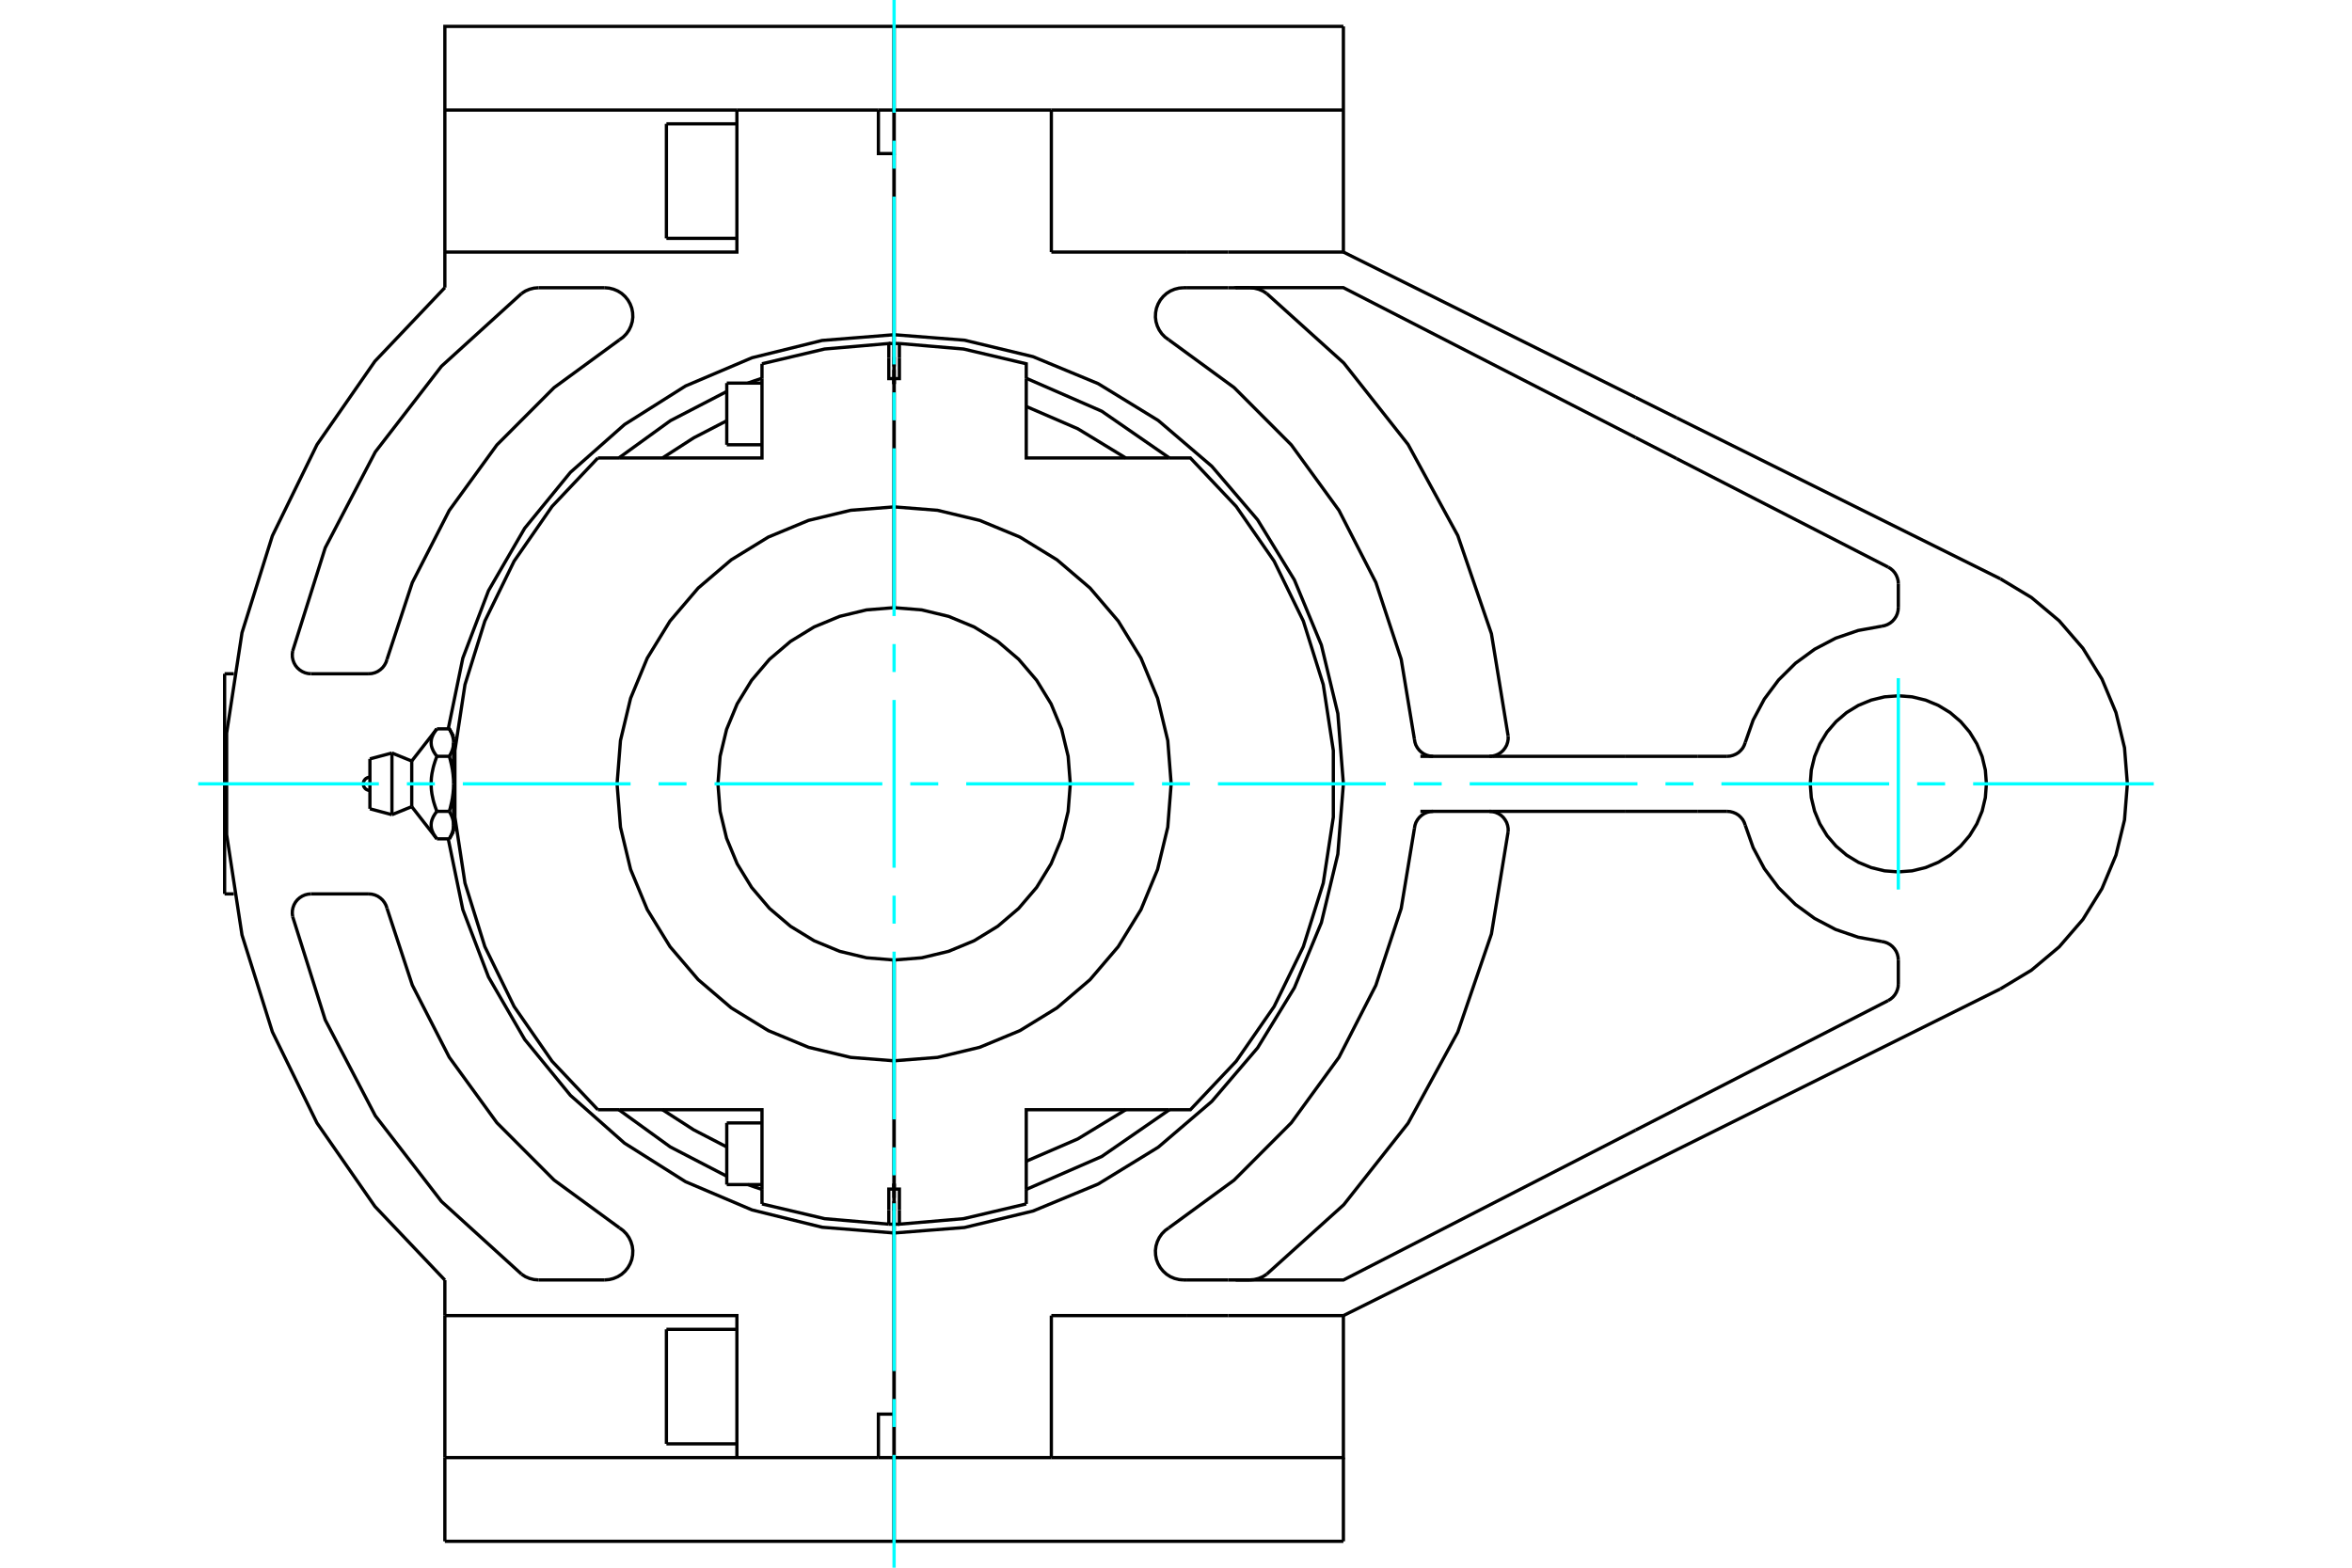 <?xml version="1.0" standalone="no"?>
<!DOCTYPE svg PUBLIC "-//W3C//DTD SVG 1.1//EN"
	"http://www.w3.org/Graphics/SVG/1.1/DTD/svg11.dtd">
<svg xmlns="http://www.w3.org/2000/svg" height="100%" width="100%" viewBox="0 0 36000 24000">
	<rect x="-1800" y="-1200" width="39600" height="26400" style="fill:#FFF"/>
	<g style="fill:none; fill-rule:evenodd" transform="matrix(1 0 0 1 0 0)">
		<g style="fill:none; stroke:#000; stroke-width:50; shape-rendering:geometricPrecision">
			<line x1="13685" y1="18445" x2="13685" y2="18390"/>
			<line x1="13685" y1="5610" x2="13685" y2="5555"/>
			<line x1="13685" y1="18530" x2="13685" y2="18445"/>
			<line x1="13685" y1="5555" x2="13685" y2="5260"/>
			<line x1="13686" y1="5470" x2="13686" y2="5555"/>
			<line x1="13686" y1="18445" x2="13686" y2="18740"/>
			<line x1="13686" y1="5555" x2="13686" y2="5610"/>
			<line x1="13686" y1="18390" x2="13686" y2="18445"/>
			<line x1="13685" y1="5879" x2="13685" y2="5859"/>
			<line x1="13685" y1="5258" x2="13685" y2="5796"/>
			<line x1="13685" y1="7760" x2="13685" y2="5796"/>
			<line x1="13685" y1="9303" x2="13685" y2="7760"/>
			<line x1="13685" y1="5260" x2="13685" y2="5258"/>
			<line x1="13685" y1="5476" x2="13685" y2="5470"/>
			<line x1="13685" y1="5879" x2="13685" y2="5662"/>
			<line x1="13685" y1="5859" x2="13685" y2="5818"/>
			<line x1="13686" y1="18121" x2="13686" y2="18141"/>
			<line x1="13686" y1="18742" x2="13686" y2="18204"/>
			<line x1="13686" y1="16240" x2="13686" y2="18204"/>
			<line x1="13686" y1="14697" x2="13686" y2="16240"/>
			<line x1="13686" y1="18740" x2="13686" y2="18742"/>
			<line x1="13686" y1="18524" x2="13686" y2="18530"/>
			<line x1="13686" y1="18121" x2="13686" y2="18338"/>
			<line x1="13686" y1="18141" x2="13686" y2="18182"/>
			<polyline points="13686,18204 13766,18204 13766,18524"/>
			<polyline points="15708,18203 15708,16989 17890,16989"/>
			<polyline points="17890,7011 15708,7011 15708,5797"/>
			<polyline points="13766,5476 13766,5796 13686,5796 13686,7760"/>
			<polyline points="13686,18742 13726,18741 13766,18741"/>
			<polyline points="13766,18524 13766,18741 14748,18657 15708,18431"/>
			<line x1="13766" y1="5259" x2="13766" y2="5476"/>
			<polyline points="15708,5797 15708,5569 14748,5343 13766,5259"/>
			<line x1="15708" y1="18431" x2="15708" y2="18203"/>
			<polyline points="17231,7011 16497,6564 15708,6223"/>
			<polyline points="15708,17777 16497,17436 17231,16989"/>
			<line x1="13686" y1="5859" x2="13686" y2="5879"/>
			<line x1="13686" y1="5818" x2="13686" y2="5859"/>
			<polyline points="17890,16989 18220,16989 18921,16247 19502,15409 19949,14492 20254,13519 20408,12510 20408,11490 20254,10481 19949,9508 19502,8591 18921,7753 18220,7011 17890,7011"/>
			<polyline points="13766,5259 13726,5259 13686,5258"/>
			<line x1="13686" y1="5796" x2="13686" y2="5258"/>
			<polyline points="13685,5796 13604,5796 13604,5476"/>
			<polyline points="11663,5797 11663,7011 9481,7011"/>
			<polyline points="9481,16989 11663,16989 11663,18203"/>
			<polyline points="13604,18524 13604,18204 13685,18204 13685,16240"/>
			<line x1="11663" y1="18203" x2="11663" y2="18431"/>
			<polyline points="9151,7011 8450,7753 7869,8591 7421,9508 7117,10481 6963,11490 6963,12510 7117,13519 7421,14492 7869,15409 8450,16247 9151,16989"/>
			<line x1="11663" y1="5569" x2="11663" y2="5797"/>
			<line x1="13604" y1="18741" x2="13604" y2="18524"/>
			<polyline points="13604,18741 13645,18741 13685,18742"/>
			<line x1="13685" y1="18204" x2="13685" y2="18742"/>
			<polyline points="11663,18431 12622,18657 13604,18741"/>
			<polyline points="13685,5258 13645,5259 13604,5259"/>
			<polyline points="13604,5476 13604,5259 12622,5343 11663,5569"/>
			<polyline points="10140,16989 10618,17297 11124,17559"/>
			<line x1="9151" y1="16989" x2="9481" y2="16989"/>
			<line x1="9481" y1="7011" x2="9151" y2="7011"/>
			<polyline points="11124,6441 10618,6703 10140,7011"/>
			<line x1="13685" y1="18141" x2="13685" y2="18121"/>
			<line x1="13685" y1="18182" x2="13685" y2="18141"/>
			<line x1="11124" y1="6809" x2="11124" y2="5865"/>
			<line x1="11124" y1="18135" x2="11124" y2="17191"/>
			<polyline points="6942,12632 6942,12638 6942,12643 6942,12649 6942,12655 6941,12661 6941,12666 6940,12672 6939,12678 6938,12684 6937,12689 6936,12695 6935,12701 6934,12707 6932,12713 6931,12718 6929,12724 6927,12730 6926,12736 6924,12742 6922,12748 6919,12754 6917,12760 6915,12766 6912,12772 6910,12778 6907,12784 6904,12791 6901,12797 6898,12803 6895,12810 6892,12816 6888,12822 6885,12829 6881,12836 6877,12842"/>
			<polyline points="6877,12421 6881,12428 6885,12434 6888,12441 6892,12447 6895,12454 6898,12460 6901,12466 6904,12473 6907,12479 6910,12485 6912,12491 6915,12497 6917,12503 6919,12509 6922,12515 6924,12521 6926,12527 6927,12533 6929,12539 6931,12545 6932,12551 6934,12557 6935,12562 6936,12568 6937,12574 6938,12580 6939,12586 6940,12591 6941,12597 6941,12603 6942,12609 6942,12614 6942,12620 6942,12626 6942,12632"/>
			<line x1="6877" y1="12421" x2="6687" y2="12421"/>
			<polyline points="6687,12842 6677,12829 6667,12815 6658,12802 6650,12789 6642,12777 6635,12764 6629,12752 6624,12740 6619,12728 6614,12717 6610,12705 6607,12694 6604,12682 6602,12671 6601,12660 6600,12648 6599,12637 6599,12626 6600,12615 6601,12604 6602,12593 6604,12581 6607,12570 6610,12558 6614,12547 6619,12535 6624,12523 6629,12511 6635,12499 6642,12487 6650,12474 6658,12461 6667,12448 6677,12435 6687,12421"/>
			<line x1="6687" y1="12842" x2="6877" y2="12842"/>
			<line x1="6302" y1="12349" x2="6302" y2="11651"/>
			<polyline points="6687,12421 6677,12394 6667,12367 6658,12341 6650,12315 6642,12290 6635,12265 6629,12241 6624,12217 6619,12193 6614,12170 6610,12147 6607,12124 6604,12101 6602,12078 6601,12056 6600,12034 6599,12011 6599,11989 6600,11966 6601,11944 6602,11922 6604,11899 6607,11876 6610,11853 6614,11830 6619,11807 6624,11783 6629,11759 6635,11735 6642,11710 6650,11685 6658,11659 6667,11633 6677,11606 6687,11579 6677,11565 6667,11552 6658,11539 6650,11526 6642,11513 6635,11501 6629,11489 6624,11477 6619,11465 6614,11453 6610,11442 6607,11430 6604,11419 6602,11407 6601,11396 6600,11385 6599,11374 6599,11363 6600,11352 6601,11340 6602,11329 6604,11318 6607,11306 6610,11295 6614,11283 6619,11272 6624,11260 6629,11248 6635,11236 6642,11223 6650,11211 6658,11198 6667,11185 6677,11171 6687,11158"/>
			<polyline points="6942,12632 6942,12000 6942,12012 6942,12023 6942,12035 6942,12046 6941,12058 6941,12069 6940,12081 6939,12092 6938,12104 6937,12115 6936,12127 6935,12139 6934,12150 6932,12162 6931,12173 6929,12185 6927,12197 6926,12209 6924,12221 6922,12233 6919,12245 6917,12257 6915,12269 6912,12281 6910,12293 6907,12305 6904,12318 6901,12330 6898,12343 6895,12356 6892,12369 6888,12382 6885,12395 6881,12408 6877,12421"/>
			<line x1="6942" y1="12729" x2="6942" y2="12632"/>
			<polyline points="6687,11158 6877,11158 6881,11164 6885,11171 6888,11178 6892,11184 6895,11190 6898,11197 6901,11203 6904,11209 6907,11216 6910,11222 6912,11228 6915,11234 6917,11240 6919,11246 6922,11252 6924,11258 6926,11264 6927,11270 6929,11276 6931,11282 6932,11287 6934,11293 6935,11299 6936,11305 6937,11311 6938,11316 6939,11322 6940,11328 6941,11334 6941,11339 6942,11345 6942,11351 6942,11357 6942,11362 6942,11368 6942,11271"/>
			<polyline points="6942,11368 6942,11374 6942,11380 6942,11386 6942,11391 6941,11397 6941,11403 6940,11409 6939,11414 6938,11420 6937,11426 6936,11432 6935,11438 6934,11443 6932,11449 6931,11455 6929,11461 6927,11467 6926,11473 6924,11479 6922,11485 6919,11491 6917,11497 6915,11503 6912,11509 6910,11515 6907,11521 6904,11527 6901,11534 6898,11540 6895,11546 6892,11553 6888,11559 6885,11566 6881,11572 6877,11579"/>
			<polyline points="6687,11579 6877,11579 6881,11592 6885,11605 6888,11618 6892,11631 6895,11644 6898,11657 6901,11670 6904,11682 6907,11695 6910,11707 6912,11719 6915,11731 6917,11743 6919,11755 6922,11767 6924,11779 6926,11791 6927,11803 6929,11815 6931,11827 6932,11838 6934,11850 6935,11861 6936,11873 6937,11885 6938,11896 6939,11908 6940,11919 6941,11931 6941,11942 6942,11954 6942,11965 6942,11977 6942,11988 6942,12000 6942,11368"/>
			<line x1="5999" y1="12472" x2="5999" y2="11528"/>
			<line x1="5662" y1="12382" x2="5662" y2="11618"/>
			<line x1="13686" y1="5470" x2="13686" y2="5476"/>
			<line x1="13686" y1="5662" x2="13686" y2="5879"/>
			<line x1="13685" y1="18530" x2="13685" y2="18524"/>
			<line x1="13685" y1="18338" x2="13685" y2="18121"/>
			<line x1="13685" y1="16240" x2="13685" y2="14697"/>
			<polyline points="13685,9303 13263,9337 12852,9436 12461,9598 12100,9819 11778,10093 11504,10415 11283,10776 11121,11167 11022,11578 10989,12000 11022,12422 11121,12833 11283,13224 11504,13585 11778,13907 12100,14181 12461,14402 12852,14564 13263,14663 13685,14697"/>
			<polyline points="13685,7760 13021,7812 12375,7967 11760,8222 11193,8570 10687,9002 10255,9508 9907,10075 9652,10690 9497,11337 9445,12000 9497,12663 9652,13310 9907,13925 10255,14492 10687,14998 11193,15430 11760,15778 12375,16033 13021,16188 13685,16240"/>
			<line x1="13686" y1="7760" x2="13686" y2="9303"/>
			<polyline points="13686,14697 14108,14663 14519,14564 14910,14402 15271,14181 15592,13907 15867,13585 16088,13224 16250,12833 16349,12422 16382,12000 16349,11578 16250,11167 16088,10776 15867,10415 15592,10093 15271,9819 14910,9598 14519,9436 14108,9337 13686,9303"/>
			<polyline points="13686,16240 14349,16188 14996,16033 15611,15778 16178,15430 16684,14998 17116,14492 17464,13925 17718,13310 17874,12663 17926,12000 17874,11337 17718,10690 17464,10075 17116,9508 16684,9002 16178,8570 15611,8222 14996,7967 14349,7812 13686,7760"/>
			<line x1="10200" y1="3649" x2="10200" y2="1896"/>
			<line x1="10200" y1="22104" x2="10200" y2="20351"/>
			<polyline points="13445,1685 13685,1685 13685,2351 13445,2351 13445,1685"/>
			<line x1="13685" y1="5124" x2="13685" y2="2351"/>
			<line x1="13685" y1="5124" x2="13685" y2="5258"/>
			<line x1="13685" y1="1685" x2="13685" y2="404"/>
			<polyline points="13445,22315 13445,21649 13685,21649"/>
			<line x1="13685" y1="22315" x2="13445" y2="22315"/>
			<line x1="13685" y1="21649" x2="13685" y2="22315"/>
			<polyline points="13445,22315 11279,22315 6809,22315"/>
			<line x1="11279" y1="1685" x2="13445" y2="1685"/>
			<polyline points="11279,1685 11279,3859 6809,3859"/>
			<line x1="6809" y1="4403" x2="6809" y2="3859"/>
			<polyline points="6809,4403 5739,5530 4852,6807 4169,8203 3704,9686 3469,11223 3469,12777 3704,14314 4169,15797 4852,17193 5739,18470 6809,19597"/>
			<line x1="6809" y1="20141" x2="6809" y2="19597"/>
			<polyline points="6809,20141 11279,20141 11279,22315"/>
			<line x1="13685" y1="21649" x2="13685" y2="18876"/>
			<polyline points="13685,5124 12583,5212 11510,5477 10493,5909 9559,6499 8731,7231 8031,8087 7477,9043 7084,10075 6861,11158"/>
			<polyline points="6861,12842 7084,13925 7477,14957 8031,15913 8731,16769 9559,17501 10493,18091 11510,18523 12583,18788 13685,18876"/>
			<polyline points="4760,13685 4714,13689 4669,13700 4626,13719 4587,13744 4552,13775 4523,13811 4500,13852 4484,13896 4475,13941 4474,13988 4480,14034"/>
			<line x1="4760" y1="13685" x2="5644" y2="13685"/>
			<polyline points="5923,13904 5908,13859 5885,13817 5856,13779 5821,13747 5781,13720 5738,13701 5691,13689 5644,13685"/>
			<polyline points="5923,13904 6311,15082 6876,16185 7605,17188 8481,18066 9482,18798"/>
			<polyline points="9256,19595 9325,19589 9392,19572 9456,19545 9515,19508 9567,19461 9611,19407 9645,19347 9670,19282 9683,19214 9686,19144 9677,19075 9657,19009 9627,18946 9587,18889 9538,18839 9482,18798"/>
			<line x1="9256" y1="19595" x2="8243" y2="19595"/>
			<polyline points="7983,19507 8042,19545 8106,19572 8173,19589 8243,19595"/>
			<polyline points="4480,14034 4978,15614 5745,17082 6757,18393 7983,19507"/>
			<line x1="5644" y1="10315" x2="4760" y2="10315"/>
			<polyline points="4480,9966 4474,10012 4475,10059 4484,10104 4500,10148 4523,10189 4552,10225 4587,10256 4626,10281 4669,10300 4714,10311 4760,10315"/>
			<polyline points="7983,4493 6757,5607 5745,6918 4978,8386 4480,9966"/>
			<polyline points="8243,4405 8173,4411 8106,4428 8042,4455 7983,4493"/>
			<line x1="8243" y1="4405" x2="9256" y2="4405"/>
			<polyline points="9482,5202 9538,5161 9587,5111 9627,5054 9657,4991 9677,4925 9686,4856 9683,4786 9670,4718 9645,4653 9611,4593 9567,4539 9515,4492 9456,4455 9392,4428 9325,4411 9256,4405"/>
			<polyline points="9482,5202 8481,5934 7605,6812 6876,7815 6311,8918 5923,10096"/>
			<polyline points="5644,10315 5691,10311 5738,10299 5781,10280 5821,10253 5856,10221 5885,10183 5908,10141 5923,10096"/>
			<polyline points="30404,12000 30388,11789 30339,11583 30258,11388 30147,11207 30010,11047 29849,10909 29668,10799 29473,10718 29267,10668 29056,10652 28845,10668 28640,10718 28444,10799 28264,10909 28103,11047 27965,11207 27855,11388 27774,11583 27724,11789 27708,12000 27724,12211 27774,12417 27855,12612 27965,12793 28103,12953 28264,13091 28444,13201 28640,13282 28845,13332 29056,13348 29267,13332 29473,13282 29668,13201 29849,13091 30010,12953 30147,12793 30258,12612 30339,12417 30388,12211 30404,12000"/>
			<polyline points="30618,15139 25663,17603 25035,17916 20562,20141"/>
			<polyline points="30618,15139 31093,14853 31518,14496 31881,14076 32173,13604 32387,13092 32518,12553 32562,12000 32518,11447 32387,10908 32173,10396 31881,9924 31518,9504 31093,9147 30618,8861"/>
			<line x1="20562" y1="3859" x2="18800" y2="3859"/>
			<line x1="18172" y1="3859" x2="16092" y2="3859"/>
			<line x1="18800" y1="3859" x2="18172" y2="3859"/>
			<line x1="16092" y1="3859" x2="16092" y2="1685"/>
			<line x1="20562" y1="1685" x2="20562" y2="3859"/>
			<line x1="16092" y1="1685" x2="20562" y2="1685"/>
			<line x1="20562" y1="404" x2="20562" y2="1685"/>
			<polyline points="18800,4405 18913,4405 18913,4404 20562,4404 25035,6699"/>
			<line x1="20562" y1="3859" x2="25035" y2="6084"/>
			<line x1="18172" y1="4405" x2="18800" y2="4405"/>
			<line x1="16092" y1="20141" x2="18172" y2="20141"/>
			<line x1="18800" y1="20141" x2="20562" y2="20141"/>
			<line x1="18172" y1="20141" x2="18800" y2="20141"/>
			<line x1="16092" y1="22315" x2="16092" y2="20141"/>
			<polyline points="20562,20141 20562,22315 16092,22315"/>
			<line x1="18800" y1="19595" x2="18172" y2="19595"/>
			<polyline points="25035,17301 20562,19596 18913,19596 18913,19595 18800,19595"/>
			<line x1="20562" y1="22315" x2="20562" y2="23596"/>
			<line x1="6809" y1="1685" x2="11279" y2="1685"/>
			<line x1="6809" y1="3859" x2="6809" y2="1685"/>
			<line x1="6809" y1="22315" x2="6809" y2="20141"/>
			<line x1="6809" y1="22315" x2="6809" y2="23596"/>
			<line x1="25989" y1="12421" x2="24882" y2="12421"/>
			<line x1="24882" y1="11579" x2="25989" y2="11579"/>
			<line x1="24882" y1="12421" x2="22848" y2="12421"/>
			<line x1="22848" y1="11579" x2="24882" y2="11579"/>
			<line x1="22848" y1="12421" x2="21741" y2="12421"/>
			<line x1="21741" y1="11579" x2="22848" y2="11579"/>
			<polyline points="13686,18876 14762,18792 15811,18540 16808,18127 17728,17563 18548,16862 19249,16042 19812,15122 20225,14125 20477,13076 20562,12000 20477,10924 20225,9875 19812,8878 19249,7958 18548,7138 17728,6437 16808,5873 15811,5460 14762,5208 13686,5124"/>
			<line x1="26436" y1="11579" x2="25989" y2="11579"/>
			<polyline points="23084,12731 23084,12683 23076,12637 23061,12592 23038,12551 23009,12513 22974,12481 22935,12456 22891,12437 22845,12425 22798,12421"/>
			<polyline points="19388,19507 20568,18443 21552,17196 22313,15801 22828,14298 23084,12731"/>
			<polyline points="19128,19595 19197,19589 19265,19572 19329,19545 19388,19507"/>
			<polyline points="21935,12421 21888,12425 21842,12437 21798,12456 21759,12482 21724,12514 21695,12551 21672,12592 21657,12637 21649,12684"/>
			<polyline points="17889,18798 18889,18067 19765,17189 20494,16187 21059,15084 21447,13907 21649,12684"/>
			<polyline points="17889,18798 17833,18839 17784,18889 17744,18946 17714,19009 17694,19075 17685,19144 17688,19214 17701,19282 17726,19347 17760,19407 17804,19461 17856,19508 17914,19545 17978,19572 18046,19589 18115,19595"/>
			<line x1="18172" y1="19595" x2="18115" y2="19595"/>
			<line x1="19128" y1="19595" x2="18913" y2="19595"/>
			<line x1="25989" y1="12421" x2="26436" y2="12421"/>
			<polyline points="19388,4493 19329,4455 19265,4428 19197,4411 19128,4405"/>
			<polyline points="23084,11269 22828,9702 22313,8199 21552,6804 20568,5557 19388,4493"/>
			<polyline points="22798,11579 22845,11575 22891,11563 22935,11544 22974,11519 23009,11487 23038,11449 23061,11408 23076,11363 23084,11317 23084,11269"/>
			<line x1="18913" y1="4405" x2="19128" y2="4405"/>
			<line x1="18115" y1="4405" x2="18172" y2="4405"/>
			<polyline points="18115,4405 18046,4411 17978,4428 17914,4455 17856,4492 17804,4539 17760,4593 17726,4653 17701,4718 17688,4786 17685,4856 17694,4925 17714,4991 17744,5054 17784,5111 17833,5161 17889,5202"/>
			<polyline points="21649,11316 21447,10093 21059,8916 20494,7813 19765,6811 18889,5933 17889,5202"/>
			<polyline points="21649,11316 21657,11363 21672,11408 21695,11449 21724,11486 21759,11518 21798,11544 21842,11563 21888,11575 21935,11579"/>
			<polyline points="26713,12633 26697,12589 26675,12548 26645,12512 26611,12480 26571,12455 26528,12437 26483,12425 26436,12421"/>
			<polyline points="26713,12633 26834,12977 27005,13298 27223,13590 27481,13846 27775,14061 28097,14230 28442,14348 28800,14413"/>
			<polyline points="29056,14699 29052,14652 29041,14607 29023,14564 28997,14525 28966,14490 28930,14461 28889,14438 28845,14422 28800,14413"/>
			<line x1="29056" y1="14699" x2="29056" y2="15063"/>
			<polyline points="28900,15318 28938,15295 28973,15265 29002,15231 29025,15193 29042,15151 29053,15108 29056,15063"/>
			<line x1="25663" y1="16979" x2="25035" y2="17301"/>
			<line x1="28900" y1="15318" x2="25663" y2="16979"/>
			<line x1="25663" y1="6397" x2="30618" y2="8861"/>
			<line x1="25663" y1="7021" x2="28900" y2="8682"/>
			<polyline points="29056,8937 29053,8892 29042,8849 29025,8807 29002,8769 28973,8735 28938,8705 28900,8682"/>
			<line x1="29056" y1="8937" x2="29056" y2="9301"/>
			<polyline points="28800,9587 28845,9578 28889,9562 28930,9539 28966,9510 28997,9475 29023,9436 29041,9393 29052,9348 29056,9301"/>
			<polyline points="28800,9587 28442,9652 28097,9770 27775,9939 27481,10154 27223,10410 27005,10702 26834,11023 26713,11367"/>
			<polyline points="26436,11579 26483,11575 26528,11563 26571,11545 26611,11520 26645,11488 26675,11452 26697,11411 26713,11367"/>
			<line x1="13686" y1="1685" x2="16092" y2="1685"/>
			<line x1="13686" y1="1685" x2="13686" y2="5124"/>
			<line x1="13686" y1="18876" x2="13686" y2="22315"/>
			<line x1="16092" y1="22315" x2="13686" y2="22315"/>
			<line x1="25035" y1="6699" x2="25663" y2="7021"/>
			<line x1="13686" y1="5258" x2="13686" y2="5124"/>
			<line x1="13686" y1="404" x2="13686" y2="1685"/>
			<polyline points="17899,7011 16863,6295 15708,5791"/>
			<polyline points="15708,18209 16863,17705 17899,16989"/>
			<polyline points="11447,18135 11555,18173 11663,18209"/>
			<polyline points="9472,16989 10260,17559 11124,18007"/>
			<polyline points="11124,5993 10260,6441 9472,7011"/>
			<polyline points="11663,5791 11555,5827 11447,5865"/>
			<line x1="13686" y1="18876" x2="13686" y2="18742"/>
			<line x1="13685" y1="18742" x2="13685" y2="18876"/>
			<line x1="13686" y1="22315" x2="13686" y2="23596"/>
			<line x1="13685" y1="23596" x2="13685" y2="22315"/>
			<line x1="25035" y1="6084" x2="25663" y2="6397"/>
			<line x1="20562" y1="404" x2="13686" y2="404"/>
			<line x1="20562" y1="23596" x2="13686" y2="23596"/>
			<line x1="13685" y1="23596" x2="6809" y2="23596"/>
			<polyline points="13685,404 6809,404 6809,1685"/>
			<line x1="3438" y1="13685" x2="3438" y2="10315"/>
			<line x1="13685" y1="6607" x2="13686" y2="6607"/>
			<line x1="13686" y1="6067" x2="13685" y2="6067"/>
			<line x1="11124" y1="6809" x2="11663" y2="6809"/>
			<line x1="11663" y1="5865" x2="11124" y2="5865"/>
			<line x1="13685" y1="17933" x2="13686" y2="17933"/>
			<line x1="13686" y1="17393" x2="13685" y2="17393"/>
			<line x1="11124" y1="18135" x2="11663" y2="18135"/>
			<line x1="11663" y1="17191" x2="11124" y2="17191"/>
			<polyline points="5662,11899 5646,11900 5630,11904 5616,11910 5602,11918 5590,11928 5580,11941 5571,11954 5565,11969 5562,11984 5560,12000 5562,12016 5565,12031 5571,12046 5580,12059 5590,12072 5602,12082 5616,12090 5630,12096 5646,12100 5662,12101"/>
			<line x1="6302" y1="12349" x2="6687" y2="12842"/>
			<line x1="6687" y1="11158" x2="6302" y2="11651"/>
			<line x1="6877" y1="12842" x2="6942" y2="12729"/>
			<line x1="6942" y1="11271" x2="6877" y2="11158"/>
			<line x1="6942" y1="12656" x2="6976" y2="12656"/>
			<line x1="6976" y1="11344" x2="6942" y2="11344"/>
			<line x1="5999" y1="12472" x2="6302" y2="12349"/>
			<line x1="6302" y1="11651" x2="5999" y2="11528"/>
			<line x1="5662" y1="12382" x2="5999" y2="12472"/>
			<line x1="5999" y1="11528" x2="5662" y2="11618"/>
			<line x1="13685" y1="3312" x2="13686" y2="3312"/>
			<line x1="13686" y1="2233" x2="13685" y2="2233"/>
			<line x1="10200" y1="3649" x2="11279" y2="3649"/>
			<line x1="11279" y1="1896" x2="10200" y2="1896"/>
			<line x1="13685" y1="21767" x2="13686" y2="21767"/>
			<line x1="13686" y1="20688" x2="13685" y2="20688"/>
			<line x1="10200" y1="22104" x2="11279" y2="22104"/>
			<line x1="11279" y1="20351" x2="10200" y2="20351"/>
			<line x1="3579" y1="10315" x2="3438" y2="10315"/>
			<line x1="3438" y1="13685" x2="3579" y2="13685"/>
		</g>
		<g style="fill:none; stroke:#0FF; stroke-width:50; shape-rendering:geometricPrecision">
			<line x1="3034" y1="12000" x2="5799" y2="12000"/>
			<line x1="6228" y1="12000" x2="6656" y2="12000"/>
			<line x1="7084" y1="12000" x2="9652" y2="12000"/>
			<line x1="10080" y1="12000" x2="10508" y2="12000"/>
			<line x1="10937" y1="12000" x2="13505" y2="12000"/>
			<line x1="13933" y1="12000" x2="14361" y2="12000"/>
			<line x1="14789" y1="12000" x2="17358" y2="12000"/>
			<line x1="17786" y1="12000" x2="18214" y2="12000"/>
			<line x1="18642" y1="12000" x2="21211" y2="12000"/>
			<line x1="21639" y1="12000" x2="22067" y2="12000"/>
			<line x1="22495" y1="12000" x2="25063" y2="12000"/>
			<line x1="25492" y1="12000" x2="25920" y2="12000"/>
			<line x1="26348" y1="12000" x2="28916" y2="12000"/>
			<line x1="29344" y1="12000" x2="29772" y2="12000"/>
			<line x1="30201" y1="12000" x2="32966" y2="12000"/>
			<line x1="13685" y1="24000" x2="13685" y2="22274"/>
			<line x1="13685" y1="21846" x2="13685" y2="21418"/>
			<line x1="13685" y1="20990" x2="13685" y2="18421"/>
			<line x1="13685" y1="17993" x2="13685" y2="17565"/>
			<line x1="13685" y1="17137" x2="13685" y2="14569"/>
			<line x1="13685" y1="14140" x2="13685" y2="13712"/>
			<line x1="13685" y1="13284" x2="13685" y2="10716"/>
			<line x1="13685" y1="10288" x2="13685" y2="9860"/>
			<line x1="13685" y1="9431" x2="13685" y2="6863"/>
			<line x1="13685" y1="6435" x2="13685" y2="6007"/>
			<line x1="13685" y1="5579" x2="13685" y2="3010"/>
			<line x1="13685" y1="2582" x2="13685" y2="2154"/>
			<line x1="13685" y1="1726" x2="13685" y2="0"/>
			<line x1="29056" y1="13618" x2="29056" y2="10382"/>
		</g>
	</g>
</svg>
